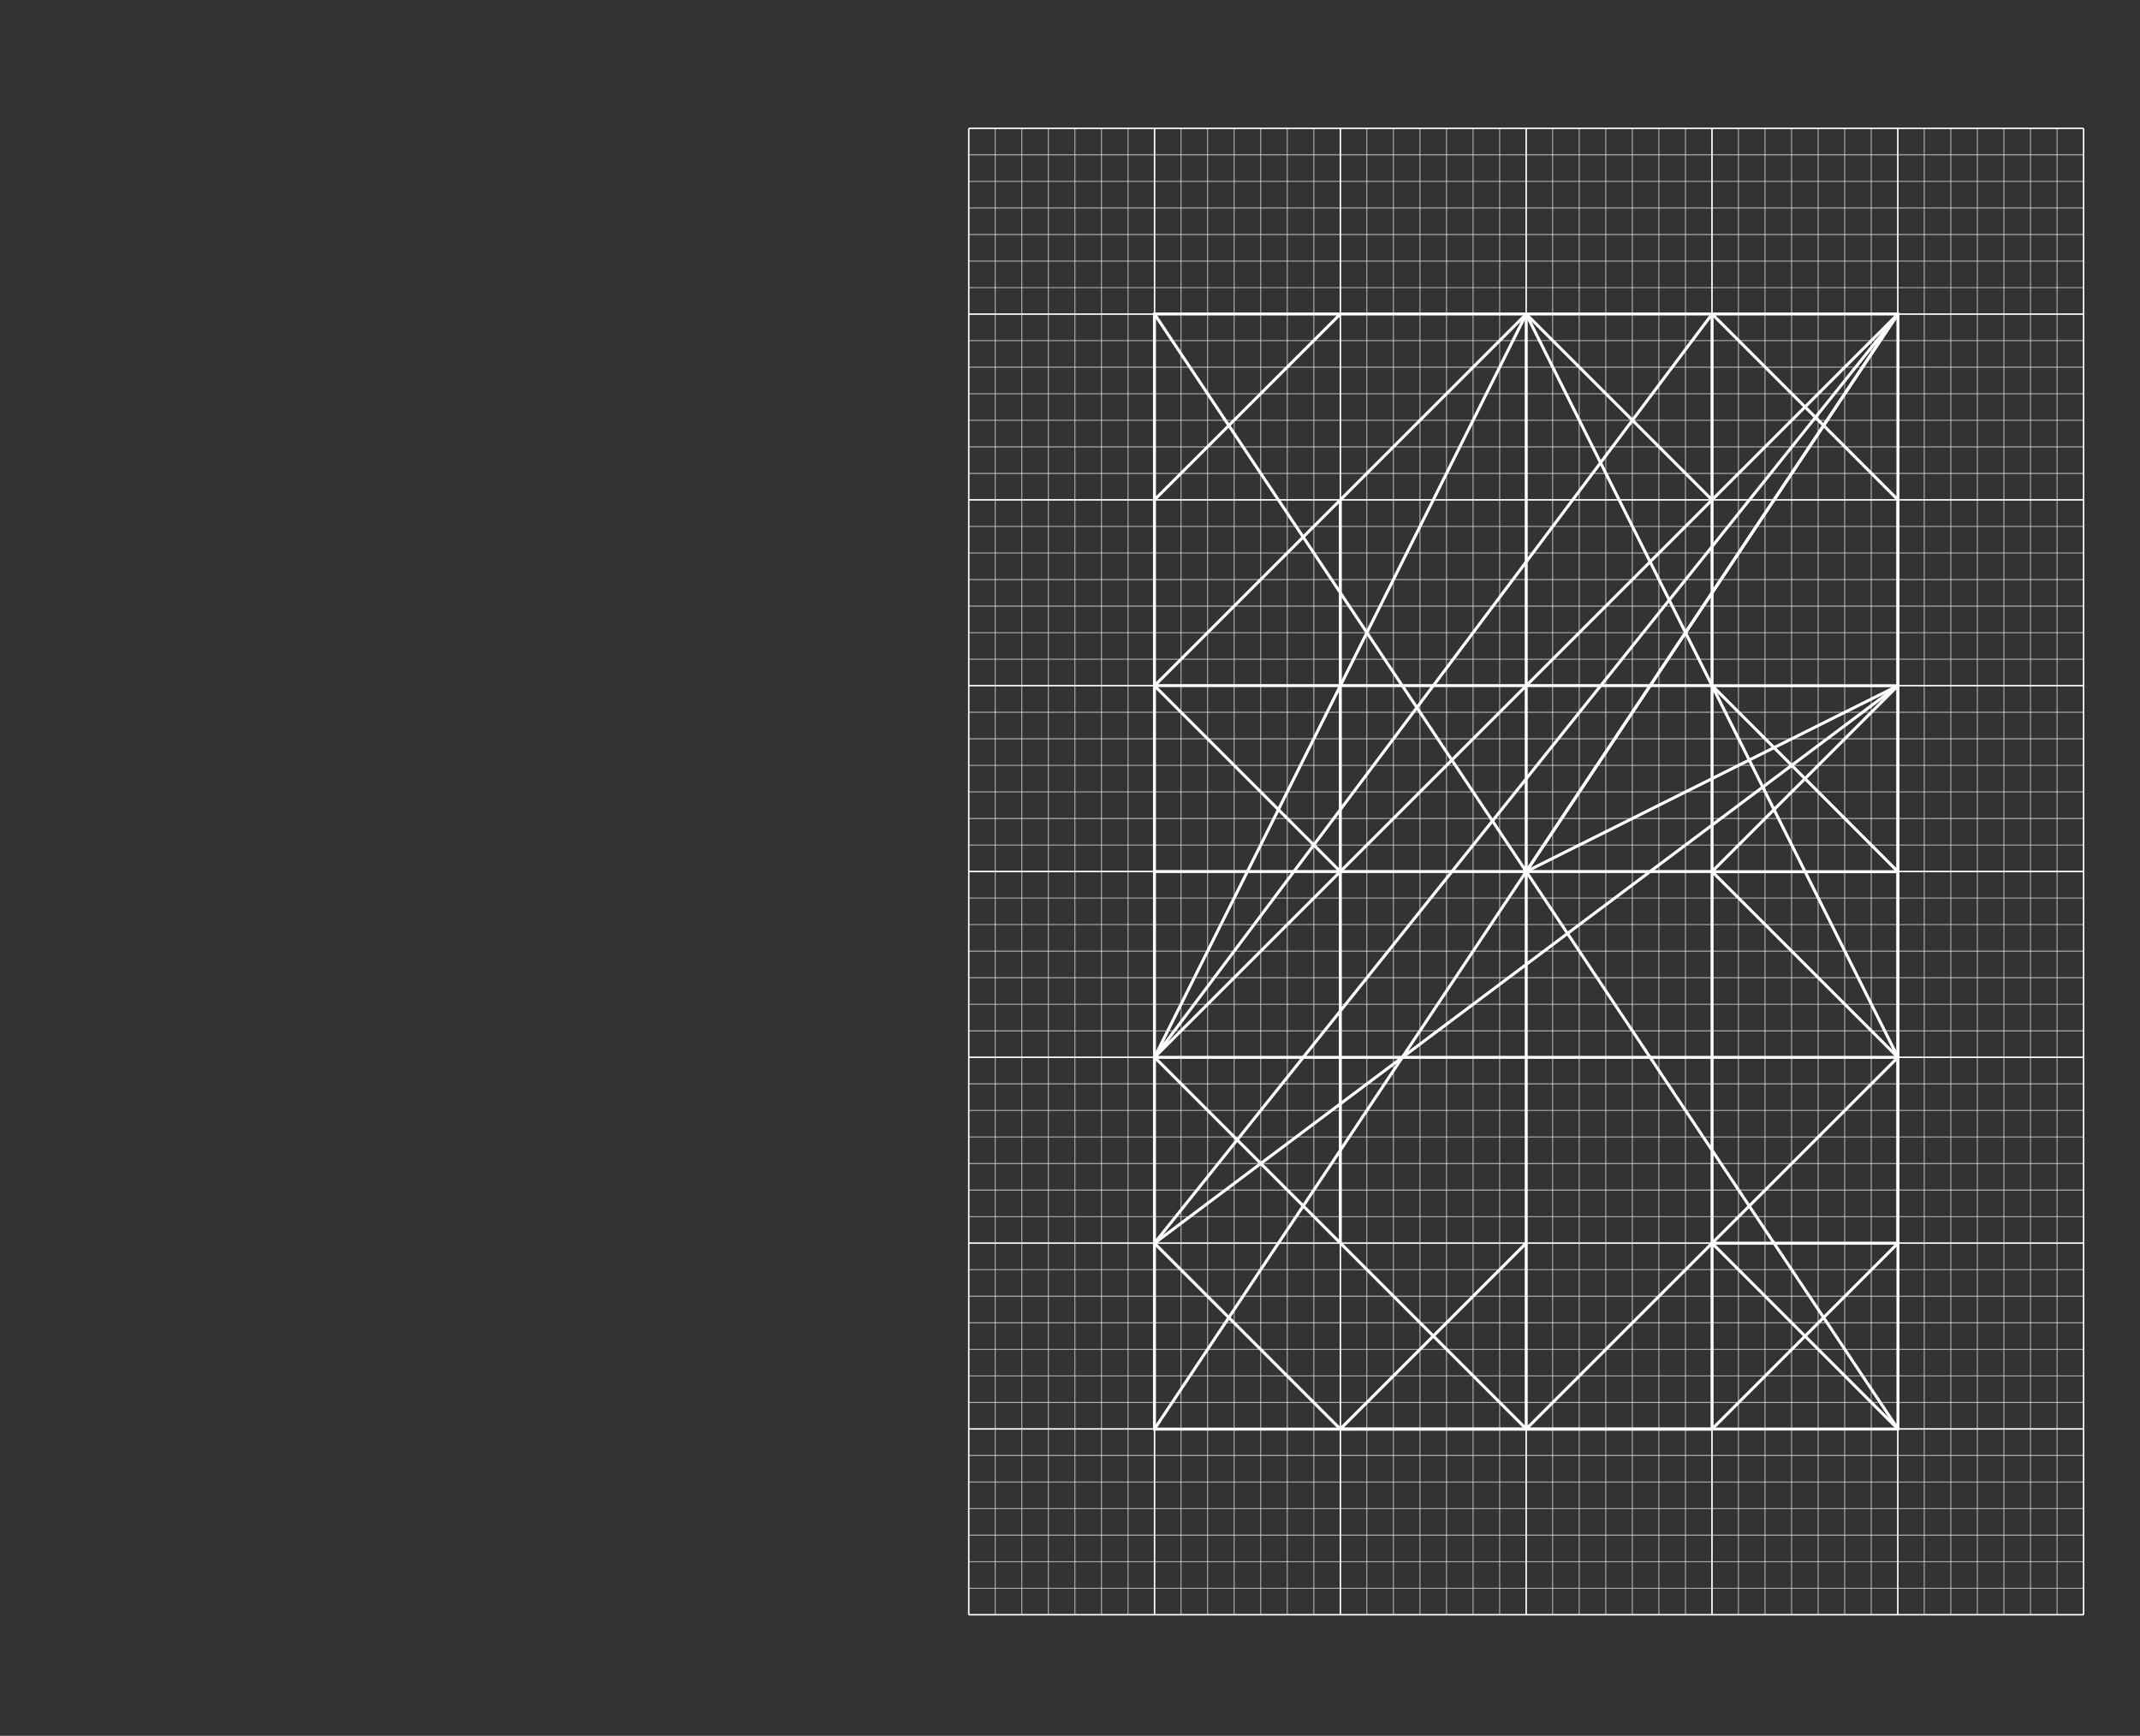 <?xml version="1.0" encoding="utf-8"?>
<!-- Generator: Adobe Illustrator 16.0.0, SVG Export Plug-In . SVG Version: 6.00 Build 0)  -->
<!DOCTYPE svg PUBLIC "-//W3C//DTD SVG 1.1//EN" "http://www.w3.org/Graphics/SVG/1.1/DTD/svg11.dtd">
<svg version="1.1" xmlns="http://www.w3.org/2000/svg" xmlns:xlink="http://www.w3.org/1999/xlink" x="0px" y="0px" width="360px"
	 height="292px" viewBox="0 0 360 292" enable-background="new 0 0 360 292" xml:space="preserve">
<rect x="0" y="0" width="360" height="292" fill="#333333" stroke="none"/>
<g id="Layer_1" display="none">
	<rect x="115.163" y="7.082" display="inline" fill="#FFFFFF" width="1.974" height="1.887"/>
	
		<rect x="115.163" y="7.081" display="inline" fill="none" stroke="#1A1A18" stroke-width="0.25" stroke-miterlimit="10" width="1.974" height="1.888"/>
	<rect x="115.244" y="7.083" display="inline" fill="#FFFFFF" width="1.974" height="1.886"/>
	
		<rect x="115.243" y="7.083" display="inline" fill="none" stroke="#1A1A18" stroke-width="0.25" stroke-miterlimit="10" width="1.974" height="1.886"/>
	<rect x="245.485" y="7.082" display="inline" fill="#FFFFFF" width="1.975" height="1.887"/>
	
		<rect x="245.485" y="7.081" display="inline" fill="none" stroke="#1A1A18" stroke-width="0.25" stroke-miterlimit="10" width="1.975" height="1.888"/>
	<rect x="245.485" y="7.083" display="inline" fill="#FFFFFF" width="1.975" height="1.886"/>
	
		<rect x="245.485" y="7.083" display="inline" fill="none" stroke="#1A1A18" stroke-width="0.25" stroke-miterlimit="10" width="1.975" height="1.886"/>
	<rect x="264.513" y="7.082" display="inline" fill="#FFFFFF" width="1.976" height="1.887"/>
	
		<rect x="264.513" y="7.081" display="inline" fill="none" stroke="#1A1A18" stroke-width="0.25" stroke-miterlimit="10" width="1.974" height="1.888"/>
	<rect x="264.513" y="7.083" display="inline" fill="#FFFFFF" width="1.976" height="1.886"/>
	
		<rect x="264.513" y="7.083" display="inline" fill="none" stroke="#1A1A18" stroke-width="0.25" stroke-miterlimit="10" width="1.974" height="1.886"/>
	<rect x="166.182" y="7.082" display="inline" fill="#FFFFFF" width="1.974" height="1.887"/>
	
		<rect x="166.182" y="7.081" display="inline" fill="none" stroke="#1A1A18" stroke-width="0.25" stroke-miterlimit="10" width="1.974" height="1.888"/>
	<rect x="166.183" y="7.083" display="inline" fill="#FFFFFF" width="1.973" height="1.886"/>
	
		<rect x="166.183" y="7.083" display="inline" fill="none" stroke="#1A1A18" stroke-width="0.25" stroke-miterlimit="10" width="1.973" height="1.886"/>
	<rect x="194.725" y="7.082" display="inline" fill="#FFFFFF" width="1.975" height="1.887"/>
	
		<rect x="194.725" y="7.081" display="inline" fill="none" stroke="#1A1A18" stroke-width="0.25" stroke-miterlimit="10" width="1.975" height="1.888"/>
	<rect x="194.725" y="7.083" display="inline" fill="#FFFFFF" width="1.975" height="1.886"/>
	
		<rect x="194.725" y="7.083" display="inline" fill="none" stroke="#1A1A18" stroke-width="0.25" stroke-miterlimit="10" width="1.975" height="1.886"/>
	<rect x="24.436" y="25.645" display="inline" fill="#FFFFFF" width="1.96" height="1.873"/>
	
		<rect x="24.429" y="25.638" display="inline" fill="none" stroke="#1A1A18" stroke-width="0.263" stroke-miterlimit="10" width="1.975" height="1.888"/>
	<rect x="33.949" y="25.645" display="inline" fill="#FFFFFF" width="1.959" height="1.873"/>
	
		<rect x="33.943" y="25.638" display="inline" fill="none" stroke="#1A1A18" stroke-width="0.263" stroke-miterlimit="10" width="1.973" height="1.888"/>
	<rect x="43.465" y="25.645" display="inline" fill="#FFFFFF" width="1.959" height="1.873"/>
	
		<rect x="43.457" y="25.638" display="inline" fill="none" stroke="#1A1A18" stroke-width="0.263" stroke-miterlimit="10" width="1.974" height="1.888"/>
	<rect x="24.436" y="44.068" display="inline" fill="#FFFFFF" width="1.96" height="1.872"/>
	
		<rect x="24.429" y="44.061" display="inline" fill="none" stroke="#1A1A18" stroke-width="0.263" stroke-miterlimit="10" width="1.975" height="1.888"/>
	<rect x="33.949" y="44.068" display="inline" fill="#FFFFFF" width="1.959" height="1.872"/>
	
		<rect x="33.943" y="44.061" display="inline" fill="none" stroke="#1A1A18" stroke-width="0.263" stroke-miterlimit="10" width="1.973" height="1.888"/>
	<rect x="43.465" y="44.068" display="inline" fill="#FFFFFF" width="1.959" height="1.872"/>
	
		<rect x="43.457" y="44.061" display="inline" fill="none" stroke="#1A1A18" stroke-width="0.263" stroke-miterlimit="10" width="1.974" height="1.888"/>
	<rect x="14.922" y="53.28" display="inline" fill="#FFFFFF" width="1.96" height="1.873"/>
	
		<rect x="14.914" y="53.273" display="inline" fill="none" stroke="#1A1A18" stroke-width="0.263" stroke-miterlimit="10" width="1.975" height="1.888"/>
	<rect x="52.979" y="53.28" display="inline" fill="#FFFFFF" width="1.96" height="1.873"/>
	
		<rect x="52.971" y="53.273" display="inline" fill="none" stroke="#1A1A18" stroke-width="0.263" stroke-miterlimit="10" width="1.975" height="1.888"/>
	<path display="inline" fill="none" stroke="#FFFFFF" stroke-width="0.266" stroke-miterlimit="10" d="M15.892,63.282l0.009-18.239
		h37.955 M53.857,63.405V44.919L34.878,8.315L15.902,45.042"/>
	<rect x="5.406" y="7.222" display="inline" fill="#FFFFFF" width="1.96" height="1.873"/>
	<g display="inline">
		
			<rect x="5.4" y="7.216" fill="none" stroke="#1A1A18" stroke-width="0.263" stroke-miterlimit="10" width="1.974" height="1.887"/>
	</g>
	<rect x="14.921" y="7.222" display="inline" fill="#FFFFFF" width="1.96" height="1.873"/>
	
		<rect x="14.914" y="7.216" display="inline" fill="none" stroke="#1A1A18" stroke-width="0.263" stroke-miterlimit="10" width="1.975" height="1.887"/>
	<rect x="24.436" y="7.222" display="inline" fill="#FFFFFF" width="1.959" height="1.873"/>
	
		<rect x="24.429" y="7.216" display="inline" fill="none" stroke="#1A1A18" stroke-width="0.263" stroke-miterlimit="10" width="1.975" height="1.887"/>
	<rect x="33.949" y="7.222" display="inline" fill="#FFFFFF" width="1.959" height="1.873"/>
	
		<rect x="33.943" y="7.216" display="inline" fill="none" stroke="#1A1A18" stroke-width="0.263" stroke-miterlimit="10" width="1.973" height="1.887"/>
	<rect x="43.465" y="7.222" display="inline" fill="#FFFFFF" width="1.959" height="1.873"/>
	
		<rect x="43.457" y="7.216" display="inline" fill="none" stroke="#1A1A18" stroke-width="0.263" stroke-miterlimit="10" width="1.974" height="1.887"/>
	<rect x="52.979" y="7.222" display="inline" fill="#FFFFFF" width="1.959" height="1.873"/>
	
		<rect x="52.971" y="7.216" display="inline" fill="none" stroke="#1A1A18" stroke-width="0.263" stroke-miterlimit="10" width="1.975" height="1.887"/>
	<rect x="62.494" y="7.222" display="inline" fill="#FFFFFF" width="1.959" height="1.873"/>
	
		<rect x="62.486" y="7.216" display="inline" fill="none" stroke="#1A1A18" stroke-width="0.263" stroke-miterlimit="10" width="1.975" height="1.887"/>
	<rect x="5.406" y="16.434" display="inline" fill="#FFFFFF" width="1.96" height="1.873"/>
	<g display="inline">
		
			<rect x="5.4" y="16.426" fill="none" stroke="#1A1A18" stroke-width="0.263" stroke-miterlimit="10" width="1.974" height="1.889"/>
	</g>
	<rect x="14.922" y="16.434" display="inline" fill="#FFFFFF" width="1.96" height="1.873"/>
	
		<rect x="14.914" y="16.426" display="inline" fill="none" stroke="#1A1A18" stroke-width="0.263" stroke-miterlimit="10" width="1.975" height="1.889"/>
	<rect x="24.436" y="16.434" display="inline" fill="#FFFFFF" width="1.96" height="1.873"/>
	
		<rect x="24.429" y="16.426" display="inline" fill="none" stroke="#1A1A18" stroke-width="0.263" stroke-miterlimit="10" width="1.975" height="1.889"/>
	<rect x="33.949" y="16.434" display="inline" fill="#FFFFFF" width="1.959" height="1.873"/>
	
		<rect x="33.943" y="16.426" display="inline" fill="none" stroke="#1A1A18" stroke-width="0.263" stroke-miterlimit="10" width="1.973" height="1.889"/>
	<rect x="43.465" y="16.434" display="inline" fill="#FFFFFF" width="1.959" height="1.873"/>
	
		<rect x="43.457" y="16.426" display="inline" fill="none" stroke="#1A1A18" stroke-width="0.263" stroke-miterlimit="10" width="1.974" height="1.889"/>
	<rect x="52.979" y="16.434" display="inline" fill="#FFFFFF" width="1.96" height="1.873"/>
	
		<rect x="52.971" y="16.426" display="inline" fill="none" stroke="#1A1A18" stroke-width="0.263" stroke-miterlimit="10" width="1.975" height="1.889"/>
	<rect x="62.493" y="16.434" display="inline" fill="#FFFFFF" width="1.96" height="1.873"/>
	
		<rect x="62.486" y="16.426" display="inline" fill="none" stroke="#1A1A18" stroke-width="0.263" stroke-miterlimit="10" width="1.975" height="1.889"/>
	<rect x="5.406" y="25.645" display="inline" fill="#FFFFFF" width="1.96" height="1.873"/>
	<g display="inline">
		
			<rect x="5.4" y="25.638" fill="none" stroke="#1A1A18" stroke-width="0.263" stroke-miterlimit="10" width="1.974" height="1.888"/>
	</g>
	<rect x="14.922" y="25.645" display="inline" fill="#FFFFFF" width="1.96" height="1.873"/>
	
		<rect x="14.914" y="25.638" display="inline" fill="none" stroke="#1A1A18" stroke-width="0.263" stroke-miterlimit="10" width="1.975" height="1.888"/>
	<rect x="52.979" y="25.645" display="inline" fill="#FFFFFF" width="1.96" height="1.873"/>
	
		<rect x="52.971" y="25.638" display="inline" fill="none" stroke="#1A1A18" stroke-width="0.263" stroke-miterlimit="10" width="1.975" height="1.888"/>
	<rect x="62.493" y="25.645" display="inline" fill="#FFFFFF" width="1.96" height="1.873"/>
	
		<rect x="62.486" y="25.638" display="inline" fill="none" stroke="#1A1A18" stroke-width="0.263" stroke-miterlimit="10" width="1.975" height="1.888"/>
	<rect x="5.406" y="34.855" display="inline" fill="#FFFFFF" width="1.96" height="1.873"/>
	<g display="inline">
		
			<rect x="5.4" y="34.85" fill="none" stroke="#1A1A18" stroke-width="0.263" stroke-miterlimit="10" width="1.974" height="1.887"/>
	</g>
	<rect x="14.922" y="34.856" display="inline" fill="#FFFFFF" width="1.96" height="1.872"/>
	
		<rect x="14.914" y="34.85" display="inline" fill="none" stroke="#1A1A18" stroke-width="0.263" stroke-miterlimit="10" width="1.975" height="1.887"/>
	<rect x="24.436" y="34.856" display="inline" fill="#FFFFFF" width="1.96" height="1.872"/>
	
		<rect x="24.429" y="34.85" display="inline" fill="none" stroke="#1A1A18" stroke-width="0.263" stroke-miterlimit="10" width="1.975" height="1.887"/>
	<rect x="33.949" y="34.856" display="inline" fill="#FFFFFF" width="1.959" height="1.872"/>
	
		<rect x="33.943" y="34.85" display="inline" fill="none" stroke="#1A1A18" stroke-width="0.263" stroke-miterlimit="10" width="1.973" height="1.887"/>
	<rect x="43.465" y="34.856" display="inline" fill="#FFFFFF" width="1.959" height="1.872"/>
	
		<rect x="43.457" y="34.85" display="inline" fill="none" stroke="#1A1A18" stroke-width="0.263" stroke-miterlimit="10" width="1.974" height="1.887"/>
	<rect x="52.979" y="34.856" display="inline" fill="#FFFFFF" width="1.96" height="1.872"/>
	
		<rect x="52.971" y="34.85" display="inline" fill="none" stroke="#1A1A18" stroke-width="0.263" stroke-miterlimit="10" width="1.975" height="1.887"/>
	<rect x="62.493" y="34.856" display="inline" fill="#FFFFFF" width="1.96" height="1.872"/>
	
		<rect x="62.486" y="34.85" display="inline" fill="none" stroke="#1A1A18" stroke-width="0.263" stroke-miterlimit="10" width="1.975" height="1.887"/>
	<rect x="5.406" y="44.068" display="inline" fill="#FFFFFF" width="1.96" height="1.873"/>
	<g display="inline">
		
			<rect x="5.4" y="44.061" fill="none" stroke="#1A1A18" stroke-width="0.263" stroke-miterlimit="10" width="1.974" height="1.888"/>
	</g>
	<rect x="14.922" y="44.068" display="inline" fill="#FFFFFF" width="1.96" height="1.872"/>
	
		<rect x="14.914" y="44.061" display="inline" fill="none" stroke="#1A1A18" stroke-width="0.263" stroke-miterlimit="10" width="1.975" height="1.888"/>
	<rect x="52.979" y="44.068" display="inline" fill="#FFFFFF" width="1.96" height="1.872"/>
	
		<rect x="52.971" y="44.061" display="inline" fill="none" stroke="#1A1A18" stroke-width="0.263" stroke-miterlimit="10" width="1.975" height="1.888"/>
	<rect x="62.493" y="44.068" display="inline" fill="#FFFFFF" width="1.96" height="1.872"/>
	
		<rect x="62.486" y="44.061" display="inline" fill="none" stroke="#1A1A18" stroke-width="0.263" stroke-miterlimit="10" width="1.975" height="1.888"/>
	<rect x="5.406" y="53.28" display="inline" fill="#FFFFFF" width="1.96" height="1.873"/>
	<g display="inline">
		
			<rect x="5.4" y="53.273" fill="none" stroke="#1A1A18" stroke-width="0.263" stroke-miterlimit="10" width="1.974" height="1.888"/>
	</g>
	<rect x="24.436" y="53.28" display="inline" fill="#FFFFFF" width="1.96" height="1.873"/>
	
		<rect x="24.429" y="53.273" display="inline" fill="none" stroke="#1A1A18" stroke-width="0.263" stroke-miterlimit="10" width="1.975" height="1.888"/>
	<rect x="33.949" y="53.28" display="inline" fill="#FFFFFF" width="1.959" height="1.873"/>
	
		<rect x="33.943" y="53.273" display="inline" fill="none" stroke="#1A1A18" stroke-width="0.263" stroke-miterlimit="10" width="1.973" height="1.888"/>
	<rect x="43.465" y="53.28" display="inline" fill="#FFFFFF" width="1.959" height="1.873"/>
	
		<rect x="43.457" y="53.273" display="inline" fill="none" stroke="#1A1A18" stroke-width="0.263" stroke-miterlimit="10" width="1.974" height="1.888"/>
	<rect x="62.493" y="53.28" display="inline" fill="#FFFFFF" width="1.96" height="1.873"/>
	
		<rect x="62.486" y="53.273" display="inline" fill="none" stroke="#1A1A18" stroke-width="0.263" stroke-miterlimit="10" width="1.975" height="1.888"/>
	<rect x="5.406" y="62.49" display="inline" fill="#FFFFFF" width="1.96" height="1.873"/>
	<g display="inline">
		
			<rect x="5.4" y="62.484" fill="none" stroke="#1A1A18" stroke-width="0.263" stroke-miterlimit="10" width="1.974" height="1.888"/>
	</g>
	<rect x="14.922" y="62.49" display="inline" fill="#FFFFFF" width="1.96" height="1.873"/>
	
		<rect x="14.914" y="62.484" display="inline" fill="none" stroke="#1A1A18" stroke-width="0.263" stroke-miterlimit="10" width="1.975" height="1.888"/>
	<rect x="24.436" y="62.49" display="inline" fill="#FFFFFF" width="1.96" height="1.873"/>
	
		<rect x="24.429" y="62.484" display="inline" fill="none" stroke="#1A1A18" stroke-width="0.263" stroke-miterlimit="10" width="1.975" height="1.888"/>
	<rect x="33.949" y="62.49" display="inline" fill="#FFFFFF" width="1.959" height="1.873"/>
	
		<rect x="33.943" y="62.484" display="inline" fill="none" stroke="#1A1A18" stroke-width="0.263" stroke-miterlimit="10" width="1.973" height="1.888"/>
	<rect x="43.465" y="62.49" display="inline" fill="#FFFFFF" width="1.959" height="1.873"/>
	
		<rect x="43.457" y="62.484" display="inline" fill="none" stroke="#1A1A18" stroke-width="0.263" stroke-miterlimit="10" width="1.974" height="1.888"/>
	<rect x="52.979" y="62.49" display="inline" fill="#FFFFFF" width="1.96" height="1.873"/>
	
		<rect x="52.971" y="62.484" display="inline" fill="none" stroke="#1A1A18" stroke-width="0.263" stroke-miterlimit="10" width="1.975" height="1.888"/>
	<rect x="62.493" y="62.49" display="inline" fill="#FFFFFF" width="1.96" height="1.873"/>
	
		<rect x="62.486" y="62.484" display="inline" fill="none" stroke="#1A1A18" stroke-width="0.263" stroke-miterlimit="10" width="1.975" height="1.888"/>
	<g display="inline">
		<path fill="#FFFFFF" d="M331.894,156.923v-0.545c-0.05-0.057-0.132-0.141-0.212-0.221c-0.036-0.037-0.175-0.174-0.213-0.211
			l0.425-0.43v-0.549l-0.523-0.531h-1.552v3.02h1.552L331.894,156.923z M331.701,155.439l-0.413,0.408h-1.271v-1.219h1.271
			l0.292,0.293c0.041,0.047,0.095,0.1,0.121,0.125V155.439z M331.701,156.849l-0.413,0.408h-1.271v-1.213h1.271l0.292,0.293
			c0.041,0.045,0.095,0.098,0.121,0.125V156.849z M334.74,156.923v-1.955l-0.528-0.531h-1.023l-0.523,0.531v1.955l0.523,0.533h1.023
			L334.74,156.923z M334.546,156.849l-0.414,0.408h-0.861c-0.137-0.131-0.276-0.268-0.409-0.408v-1.803
			c0.128-0.125,0.275-0.289,0.409-0.418h0.861c0.334,0.34,0.387,0.393,0.414,0.418V156.849z M337.551,157.457v-0.199h-1.844v-2.787
			h-0.197v2.986H337.551z M340.43,156.923v-1.955l-0.523-0.531h-1.551v3.02h1.551L340.43,156.923z M340.237,156.849l-0.412,0.408
			h-1.273v-2.629h1.273l0.29,0.293c0.043,0.047,0.096,0.1,0.122,0.125V156.849z"/>
		<path fill="#FFFFFF" d="M290.534,157.425v-2.988h-0.193c-0.559,0.857-0.777,1.197-0.846,1.312c0.02,0.02-0.512-0.82-0.84-1.312
			h-0.195v2.988h0.195V154.8c0.26,0.402,0.369,0.574,0.769,1.18h0.151c0.371-0.561,0.474-0.732,0.766-1.176v2.621H290.534z
			 M293.345,157.457v-0.197h-1.843v-1.215h1.111v-0.197h-1.111v-1.217h1.843v-0.193h-2.041v3.02H293.345z M296.225,156.925v-1.957
			l-0.523-0.531h-1.551v3.02h1.551L296.225,156.925z M296.032,156.849l-0.412,0.41h-1.272v-2.629h1.272l0.289,0.291
			c0.043,0.047,0.097,0.1,0.123,0.125V156.849z M299.006,157.457v-0.197h-0.904v-2.629h0.904v-0.193h-2.012v0.193h0.904v2.629
			h-0.904v0.197H299.006z M301.917,156.921v-2.451h-0.197v2.375c-0.057,0.053-0.148,0.145-0.41,0.406h-0.863l-0.408-0.406v-2.375
			h-0.197v2.451l0.523,0.529h1.025L301.917,156.921z M304.761,157.425v-2.988h-0.193c-0.558,0.857-0.776,1.197-0.846,1.312
			c0.021,0.02-0.512-0.82-0.839-1.312h-0.195v2.988h0.195V154.8c0.259,0.402,0.369,0.574,0.767,1.18h0.152
			c0.372-0.561,0.474-0.732,0.766-1.176v2.621H304.761z"/>
		<path fill="#FFFFFF" d="M232.642,157.335l-1.29-1.291h0.748l0.523-0.527v-0.551l-0.523-0.529h-1.552v2.988h0.196v-1.381h0.33
			l1.431,1.432L232.642,157.335z M232.43,155.437l-0.415,0.41h-1.271v-1.219h1.271c0.335,0.338,0.388,0.391,0.415,0.418V155.437z
			 M235.434,157.455v-0.195h-1.843v-1.215h1.112v-0.197h-1.112v-1.219h1.843v-0.191h-2.04v3.018H235.434z M238.331,154.982
			l-0.543-0.545h-1.024l-0.524,0.529v1.957l0.524,0.531h1.024l0.526-0.531v-1.076h-1.104v0.197h0.912v0.805l-0.414,0.41h-0.861
			c-0.137-0.133-0.277-0.27-0.41-0.41v-1.803c0.129-0.125,0.277-0.287,0.41-0.418h0.861c0.181,0.191,0.236,0.24,0.486,0.494
			L238.331,154.982z M241.161,156.921v-2.453h-0.197v2.377c-0.057,0.053-0.149,0.145-0.41,0.406h-0.861l-0.41-0.406v-2.377h-0.199
			v2.453l0.525,0.531h1.024L241.161,156.921z M243.971,157.455v-0.195h-1.846v-2.791h-0.195v2.986H243.971z M246.85,157.425v-1.031
			l-0.947-1.957h-0.175l-0.952,1.957v1.031h0.197v-0.91h1.684v0.91H246.85z M246.601,156.322h-1.575
			c0.262-0.539,0.523-1.062,0.788-1.602L246.601,156.322z M249.716,157.335l-1.291-1.291h0.747l0.525-0.527v-0.551l-0.525-0.529
			h-1.551v2.988h0.197v-1.381h0.329l1.431,1.432L249.716,157.335z M249.502,155.437l-0.412,0.41h-1.271v-1.219h1.271
			c0.334,0.338,0.386,0.391,0.412,0.418V155.437z"/>
	</g>
	<line display="inline" fill="none" stroke="#FFFFFF" stroke-width="0.25" x1="228.149" y1="146.585" x2="285.333" y2="146.605"/>
	<line display="inline" fill="none" stroke="#FFFFFF" stroke-width="0.25" x1="288.018" y1="146.585" x2="326.141" y2="146.605"/>
	<g display="inline">
		<line fill="none" stroke="#FFFFFF" stroke-width="0.25" x1="328.512" y1="146.585" x2="353.927" y2="146.605"/>
	</g>
	<polygon display="inline" fill="#FFFFFF" points="247.956,135.55 240.389,127.984 240.389,94.654 248.038,87.005 265.103,87.005 
		274.12,96.023 277.34,92.882 267.036,82.498 246.104,82.498 235.8,92.802 235.8,129.753 246.104,140.058 267.036,140.058 
		277.34,129.753 274.12,126.535 265.184,135.55 	"/>
	<polygon display="inline" fill="#FFFFFF" points="337.241,136.589 335.125,134.443 335.125,123.589 337.241,121.441 
		342.636,121.441 345.764,124.599 348.217,122.148 344.047,118.007 335.831,118.007 331.629,122.148 331.629,135.884 
		335.831,140.023 344.047,140.023 348.217,135.853 345.764,133.431 342.636,136.589 	"/>
	<path display="inline" fill="none" stroke="#FFFFFF" stroke-width="0.266" stroke-miterlimit="10" d="M97.229,63.149v-18.24h38.076
		 M135.306,63.272V44.785L116.231,8.183L97.229,44.908"/>
	<rect x="96.215" y="43.928" display="inline" fill="#FFFFFF" width="1.974" height="1.887"/>
	
		<rect x="96.215" y="43.928" display="inline" fill="none" stroke="#1A1A18" stroke-width="0.25" stroke-miterlimit="10" width="1.974" height="1.887"/>
	<rect x="96.215" y="43.928" display="inline" fill="#FFFFFF" width="1.974" height="1.887"/>
	
		<rect x="96.215" y="43.928" display="inline" fill="none" stroke="#1A1A18" stroke-width="0.25" stroke-miterlimit="10" width="1.974" height="1.887"/>
	<rect x="134.273" y="43.928" display="inline" fill="#FFFFFF" width="1.974" height="1.887"/>
	
		<rect x="134.273" y="43.928" display="inline" fill="none" stroke="#1A1A18" stroke-width="0.25" stroke-miterlimit="10" width="1.974" height="1.887"/>
	<rect x="134.273" y="43.928" display="inline" fill="#FFFFFF" width="1.974" height="1.887"/>
	
		<rect x="134.273" y="43.928" display="inline" fill="none" stroke="#1A1A18" stroke-width="0.25" stroke-miterlimit="10" width="1.974" height="1.887"/>
	<rect x="96.215" y="62.35" display="inline" fill="#FFFFFF" width="1.974" height="1.888"/>
	
		<rect x="96.215" y="62.35" display="inline" fill="none" stroke="#1A1A18" stroke-width="0.25" stroke-miterlimit="10" width="1.974" height="1.888"/>
	<rect x="96.215" y="62.352" display="inline" fill="#FFFFFF" width="1.974" height="1.886"/>
	
		<rect x="96.215" y="62.352" display="inline" fill="none" stroke="#1A1A18" stroke-width="0.25" stroke-miterlimit="10" width="1.974" height="1.886"/>
	<rect x="134.273" y="62.35" display="inline" fill="#FFFFFF" width="1.974" height="1.888"/>
	
		<rect x="134.273" y="62.35" display="inline" fill="none" stroke="#1A1A18" stroke-width="0.25" stroke-miterlimit="10" width="1.974" height="1.888"/>
	<rect x="134.273" y="62.352" display="inline" fill="#FFFFFF" width="1.974" height="1.886"/>
	
		<rect x="134.273" y="62.352" display="inline" fill="none" stroke="#1A1A18" stroke-width="0.25" stroke-miterlimit="10" width="1.974" height="1.886"/>
	<polyline display="inline" fill="none" stroke="#FFFFFF" stroke-width="0.266" stroke-miterlimit="10" points="275.014,17.356 
		265.684,8.027 246.295,8.027 236.964,17.356 236.964,54.005 246.295,63.333 265.803,63.333 275.355,53.782 	"/>
	<rect x="235.969" y="16.293" display="inline" fill="#FFFFFF" width="1.974" height="1.888"/>
	
		<rect x="235.969" y="16.293" display="inline" fill="none" stroke="#1A1A18" stroke-width="0.25" stroke-miterlimit="10" width="1.974" height="1.888"/>
	<rect x="235.971" y="16.293" display="inline" fill="#FFFFFF" width="1.973" height="1.888"/>
	
		<rect x="235.971" y="16.293" display="inline" fill="none" stroke="#1A1A18" stroke-width="0.25" stroke-miterlimit="10" width="1.973" height="1.888"/>
	<rect x="274.028" y="16.293" display="inline" fill="#FFFFFF" width="1.975" height="1.888"/>
	
		<rect x="274.028" y="16.293" display="inline" fill="none" stroke="#1A1A18" stroke-width="0.25" stroke-miterlimit="10" width="1.975" height="1.888"/>
	<rect x="274.03" y="16.293" display="inline" fill="#FFFFFF" width="1.973" height="1.888"/>
	
		<rect x="274.03" y="16.293" display="inline" fill="none" stroke="#1A1A18" stroke-width="0.25" stroke-miterlimit="10" width="1.973" height="1.888"/>
	<rect x="235.969" y="53.14" display="inline" fill="#FFFFFF" width="1.974" height="1.888"/>
	
		<rect x="235.969" y="53.14" display="inline" fill="none" stroke="#1A1A18" stroke-width="0.25" stroke-miterlimit="10" width="1.974" height="1.888"/>
	<rect x="235.971" y="53.14" display="inline" fill="#FFFFFF" width="1.973" height="1.888"/>
	
		<rect x="235.971" y="53.14" display="inline" fill="none" stroke="#1A1A18" stroke-width="0.25" stroke-miterlimit="10" width="1.973" height="1.888"/>
	<rect x="274.028" y="53.14" display="inline" fill="#FFFFFF" width="1.975" height="1.888"/>
	
		<rect x="274.028" y="53.14" display="inline" fill="none" stroke="#1A1A18" stroke-width="0.25" stroke-miterlimit="10" width="1.975" height="1.888"/>
	<rect x="274.03" y="53.14" display="inline" fill="#FFFFFF" width="1.973" height="1.888"/>
	
		<rect x="274.03" y="53.14" display="inline" fill="none" stroke="#1A1A18" stroke-width="0.25" stroke-miterlimit="10" width="1.973" height="1.888"/>
	<rect x="245.485" y="62.35" display="inline" fill="#FFFFFF" width="1.975" height="1.888"/>
	
		<rect x="245.485" y="62.35" display="inline" fill="none" stroke="#1A1A18" stroke-width="0.25" stroke-miterlimit="10" width="1.975" height="1.888"/>
	<rect x="245.485" y="62.352" display="inline" fill="#FFFFFF" width="1.975" height="1.886"/>
	
		<rect x="245.485" y="62.352" display="inline" fill="none" stroke="#1A1A18" stroke-width="0.25" stroke-miterlimit="10" width="1.975" height="1.886"/>
	<rect x="264.513" y="62.35" display="inline" fill="#FFFFFF" width="1.974" height="1.888"/>
	
		<rect x="264.513" y="62.35" display="inline" fill="none" stroke="#1A1A18" stroke-width="0.25" stroke-miterlimit="10" width="1.974" height="1.888"/>
	<rect x="264.513" y="62.352" display="inline" fill="#FFFFFF" width="1.974" height="1.886"/>
	
		<rect x="264.513" y="62.352" display="inline" fill="none" stroke="#1A1A18" stroke-width="0.25" stroke-miterlimit="10" width="1.974" height="1.886"/>
	<path display="inline" fill="none" stroke="#FFFFFF" stroke-width="0.266" stroke-miterlimit="10" d="M167.051,36.08v27.186h28.686
		l9.452-9.329l-0.007-9.068l-9.449-9.21 M167.051,8.059l28.81,0.001l9.336,9.184v9.158l-9.522,9.315h-28.624V8.059z"/>
	<rect x="204.239" y="16.293" display="inline" fill="#FFFFFF" width="1.975" height="1.888"/>
	
		<rect x="204.239" y="16.293" display="inline" fill="none" stroke="#1A1A18" stroke-width="0.25" stroke-miterlimit="10" width="1.975" height="1.888"/>
	<rect x="204.241" y="16.293" display="inline" fill="#FFFFFF" width="1.973" height="1.888"/>
	
		<rect x="204.241" y="16.293" display="inline" fill="none" stroke="#1A1A18" stroke-width="0.25" stroke-miterlimit="10" width="1.973" height="1.888"/>
	<rect x="204.239" y="25.504" display="inline" fill="#FFFFFF" width="1.975" height="1.888"/>
	
		<rect x="204.239" y="25.504" display="inline" fill="none" stroke="#1A1A18" stroke-width="0.25" stroke-miterlimit="10" width="1.975" height="1.888"/>
	<rect x="204.241" y="25.504" display="inline" fill="#FFFFFF" width="1.973" height="1.888"/>
	
		<rect x="204.241" y="25.504" display="inline" fill="none" stroke="#1A1A18" stroke-width="0.25" stroke-miterlimit="10" width="1.973" height="1.888"/>
	<rect x="166.182" y="34.716" display="inline" fill="#FFFFFF" width="1.974" height="1.887"/>
	
		<rect x="166.182" y="34.716" display="inline" fill="none" stroke="#1A1A18" stroke-width="0.25" stroke-miterlimit="10" width="1.974" height="1.887"/>
	<rect x="166.183" y="34.717" display="inline" fill="#FFFFFF" width="1.973" height="1.886"/>
	
		<rect x="166.183" y="34.717" display="inline" fill="none" stroke="#1A1A18" stroke-width="0.25" stroke-miterlimit="10" width="1.973" height="1.886"/>
	<rect x="194.725" y="34.716" display="inline" fill="#FFFFFF" width="1.975" height="1.887"/>
	
		<rect x="194.725" y="34.716" display="inline" fill="none" stroke="#1A1A18" stroke-width="0.25" stroke-miterlimit="10" width="1.975" height="1.887"/>
	<rect x="194.725" y="34.717" display="inline" fill="#FFFFFF" width="1.975" height="1.886"/>
	
		<rect x="194.725" y="34.717" display="inline" fill="none" stroke="#1A1A18" stroke-width="0.25" stroke-miterlimit="10" width="1.975" height="1.886"/>
	<rect x="204.239" y="43.928" display="inline" fill="#FFFFFF" width="1.975" height="1.887"/>
	
		<rect x="204.239" y="43.928" display="inline" fill="none" stroke="#1A1A18" stroke-width="0.25" stroke-miterlimit="10" width="1.975" height="1.887"/>
	<rect x="204.241" y="43.928" display="inline" fill="#FFFFFF" width="1.973" height="1.887"/>
	
		<rect x="204.241" y="43.928" display="inline" fill="none" stroke="#1A1A18" stroke-width="0.25" stroke-miterlimit="10" width="1.973" height="1.887"/>
	<rect x="204.239" y="53.14" display="inline" fill="#FFFFFF" width="1.975" height="1.888"/>
	
		<rect x="204.239" y="53.14" display="inline" fill="none" stroke="#1A1A18" stroke-width="0.25" stroke-miterlimit="10" width="1.975" height="1.888"/>
	<rect x="204.241" y="53.14" display="inline" fill="#FFFFFF" width="1.973" height="1.888"/>
	
		<rect x="204.241" y="53.14" display="inline" fill="none" stroke="#1A1A18" stroke-width="0.25" stroke-miterlimit="10" width="1.973" height="1.888"/>
	<rect x="166.182" y="62.35" display="inline" fill="#FFFFFF" width="1.974" height="1.888"/>
	
		<rect x="166.182" y="62.35" display="inline" fill="none" stroke="#1A1A18" stroke-width="0.25" stroke-miterlimit="10" width="1.974" height="1.888"/>
	<rect x="166.183" y="62.352" display="inline" fill="#FFFFFF" width="1.973" height="1.886"/>
	
		<rect x="166.183" y="62.352" display="inline" fill="none" stroke="#1A1A18" stroke-width="0.25" stroke-miterlimit="10" width="1.973" height="1.886"/>
	<rect x="194.725" y="62.35" display="inline" fill="#FFFFFF" width="1.975" height="1.888"/>
	
		<rect x="194.725" y="62.35" display="inline" fill="none" stroke="#1A1A18" stroke-width="0.25" stroke-miterlimit="10" width="1.975" height="1.888"/>
	<rect x="194.725" y="62.352" display="inline" fill="#FFFFFF" width="1.975" height="1.886"/>
	
		<rect x="194.725" y="62.352" display="inline" fill="none" stroke="#1A1A18" stroke-width="0.25" stroke-miterlimit="10" width="1.975" height="1.886"/>
	<polygon display="inline" fill="#FFFFFF" points="300.719,135.99 295.953,131.222 295.953,109.623 300.665,104.908 
		311.625,104.908 317.597,110.884 320.556,107.978 313.323,100.796 298.965,100.796 291.788,107.923 291.788,132.921 
		298.965,140.048 313.323,140.048 320.556,132.865 317.597,129.96 311.57,135.99 	"/>
</g>
<g id="Layer_2">
	<g>
		<defs>
			<rect id="SVGID_1_" x="162.843" y="21.455" width="187.795" height="250.301"/>
		</defs>
		<clipPath id="SVGID_2_">
			<use xlink:href="#SVGID_1_"  overflow="visible"/>
		</clipPath>
		
			<line clip-path="url(#SVGID_2_)" fill="none" stroke="#FFFFFF" stroke-width="0.25" x1="350.509" y1="21.58" x2="162.981" y2="21.58"/>
		<path clip-path="url(#SVGID_2_)" fill="none" stroke="#FFFFFF" stroke-width="0.1" d="M162.98,48.384h187.529 M162.98,43.918
			h187.529 M162.98,39.453h187.529 M162.98,34.986h187.529 M162.98,30.517h187.529 M162.98,26.051h187.529"/>
		
			<line clip-path="url(#SVGID_2_)" fill="none" stroke="#FFFFFF" stroke-width="0.25" x1="162.98" y1="52.835" x2="350.509" y2="52.835"/>
		<path clip-path="url(#SVGID_2_)" fill="none" stroke="#FFFFFF" stroke-width="0.1" d="M162.98,79.639h187.529 M162.98,75.172
			h187.529 M162.98,70.706h187.529 M162.98,66.24h187.529 M162.98,61.771h187.529 M162.98,57.304h187.529"/>
		
			<line clip-path="url(#SVGID_2_)" fill="none" stroke="#FFFFFF" stroke-width="0.25" x1="162.98" y1="84.091" x2="350.509" y2="84.091"/>
		<path clip-path="url(#SVGID_2_)" fill="none" stroke="#FFFFFF" stroke-width="0.1" d="M162.98,110.891h187.529 M162.98,106.425
			h187.529 M162.98,101.958h187.529 M162.98,97.492h187.529 M162.98,93.025h187.529 M162.98,88.558h187.529"/>
		
			<line clip-path="url(#SVGID_2_)" fill="none" stroke="#FFFFFF" stroke-width="0.25" x1="162.98" y1="115.348" x2="350.509" y2="115.348"/>
		<path clip-path="url(#SVGID_2_)" fill="none" stroke="#FFFFFF" stroke-width="0.1" d="M162.98,142.145h187.529 M162.98,137.678
			h187.529 M162.98,133.212h187.529 M162.98,128.746h187.529 M162.98,124.278h187.529 M162.98,119.812h187.529"/>
		
			<line clip-path="url(#SVGID_2_)" fill="none" stroke="#FFFFFF" stroke-width="0.25" x1="162.98" y1="146.606" x2="350.509" y2="146.606"/>
		<path clip-path="url(#SVGID_2_)" fill="none" stroke="#FFFFFF" stroke-width="0.1" d="M162.98,173.4h187.529 M162.98,168.932
			h187.529 M162.98,164.464h187.529 M162.98,159.999h187.529 M162.98,155.532h187.529 M162.98,151.065h187.529"/>
		
			<line clip-path="url(#SVGID_2_)" fill="none" stroke="#FFFFFF" stroke-width="0.25" x1="162.98" y1="177.862" x2="350.509" y2="177.862"/>
		<path clip-path="url(#SVGID_2_)" fill="none" stroke="#FFFFFF" stroke-width="0.1" d="M162.98,204.652h187.529 M162.98,200.185
			h187.529 M162.98,195.718h187.529 M162.98,191.25h187.529 M162.98,186.785h187.529 M162.98,182.319h187.529"/>
		
			<line clip-path="url(#SVGID_2_)" fill="none" stroke="#FFFFFF" stroke-width="0.25" x1="162.98" y1="209.119" x2="350.509" y2="209.119"/>
		<path clip-path="url(#SVGID_2_)" fill="none" stroke="#FFFFFF" stroke-width="0.1" d="M162.98,235.906h187.529 M162.98,231.438
			h187.529 M162.98,226.972h187.529 M162.98,222.505h187.529 M162.98,218.038h187.529 M162.98,213.571h187.529"/>
		
			<line clip-path="url(#SVGID_2_)" fill="none" stroke="#FFFFFF" stroke-width="0.25" x1="162.98" y1="240.375" x2="350.509" y2="240.375"/>
		<path clip-path="url(#SVGID_2_)" fill="none" stroke="#FFFFFF" stroke-width="0.1" d="M162.98,267.159h187.529 M162.98,262.692
			h187.529 M162.98,258.225h187.529 M162.98,253.759h187.529 M162.98,249.291h187.529 M162.98,244.824h187.529"/>
		<path clip-path="url(#SVGID_2_)" fill="none" stroke="#FFFFFF" stroke-width="0.25" d="M162.968,21.592v250.05 M162.968,271.63
			h187.541"/>
		<path clip-path="url(#SVGID_2_)" fill="none" stroke="#FFFFFF" stroke-width="0.1" d="M189.775,21.592v250.037 M185.307,21.592
			v250.037 M180.84,21.592v250.037 M176.375,21.592v250.037 M171.908,21.592v250.037 M167.44,21.592v250.037"/>
		
			<line clip-path="url(#SVGID_2_)" fill="none" stroke="#FFFFFF" stroke-width="0.25" x1="194.225" y1="21.592" x2="194.225" y2="271.629"/>
		<path clip-path="url(#SVGID_2_)" fill="none" stroke="#FFFFFF" stroke-width="0.1" d="M221.027,21.592v250.037 M216.56,21.592
			v250.037 M212.093,21.592v250.037 M207.627,21.592v250.037 M203.161,21.592v250.037 M198.693,21.592v250.037"/>
		
			<line clip-path="url(#SVGID_2_)" fill="none" stroke="#FFFFFF" stroke-width="0.25" x1="225.483" y1="21.592" x2="225.483" y2="271.629"/>
		<path clip-path="url(#SVGID_2_)" fill="none" stroke="#FFFFFF" stroke-width="0.1" d="M252.281,21.592v250.037 M247.814,21.592
			v250.037 M243.347,21.592v250.037 M238.88,21.592v250.037 M234.414,21.592v250.037 M229.947,21.592v250.037"/>
		
			<line clip-path="url(#SVGID_2_)" fill="none" stroke="#FFFFFF" stroke-width="0.25" x1="256.74" y1="21.592" x2="256.74" y2="271.629"/>
		<path clip-path="url(#SVGID_2_)" fill="none" stroke="#FFFFFF" stroke-width="0.1" d="M283.535,21.592v250.037 M279.067,21.592
			v250.037 M274.6,21.592v250.037 M270.134,21.592v250.037 M265.667,21.592v250.037 M261.201,21.592v250.037"/>
		
			<line clip-path="url(#SVGID_2_)" fill="none" stroke="#FFFFFF" stroke-width="0.25" x1="287.998" y1="21.592" x2="287.998" y2="271.629"/>
		<path clip-path="url(#SVGID_2_)" fill="none" stroke="#FFFFFF" stroke-width="0.1" d="M314.788,21.592v250.037 M310.32,21.592
			v250.037 M305.853,21.592v250.037 M301.387,21.592v250.037 M296.92,21.592v250.037 M292.453,21.592v250.037"/>
		
			<line clip-path="url(#SVGID_2_)" fill="none" stroke="#FFFFFF" stroke-width="0.25" x1="319.255" y1="21.592" x2="319.255" y2="271.629"/>
		<path clip-path="url(#SVGID_2_)" fill="none" stroke="#FFFFFF" stroke-width="0.1" d="M346.042,21.592v250.037 M341.574,21.592
			v250.037 M337.107,21.592v250.037 M332.64,21.592v250.037 M328.172,21.592v250.037 M323.707,21.592v250.037"/>
		
			<line clip-path="url(#SVGID_2_)" fill="none" stroke="#FFFFFF" stroke-width="0.25" x1="350.513" y1="21.592" x2="350.513" y2="271.629"/>
	</g>
	<path fill="none" stroke="#FFFFFF" stroke-width="0.5" d="M288.013,146.611l31.267,31.262v31.265L288.013,240.4h-62.536
		l-31.267-31.263v-31.265l31.267-31.262h31.269H288.013l31.267-31.263V84.083 M194.21,115.348V84.083l31.267-31.262h62.536
		l31.267,31.262 M319.274,53.077l0.006-0.255H194.21v62.526v62.524H319.28v-62.524"/>
	<polyline fill="none" stroke="#FFFFFF" stroke-width="0.5" stroke-linejoin="bevel" points="194.236,115.331 288.013,115.331 
		319.271,146.636 288.013,146.636 	"/>
	<line fill="none" stroke="#FFFFFF" stroke-width="0.5" x1="256.763" y1="240.393" x2="194.216" y2="177.846"/>
	<path fill="none" stroke="#FFFFFF" stroke-width="0.5" stroke-linejoin="bevel" d="M319.279,52.83l-93.799,93.781 M319.279,240.392
		l-31.266-31.261h31.266 M288.013,115.35h31.266l-125.064,93.781 M194.214,52.83l62.533,93.781l62.531-93.781v125.041
		l-62.531,62.521V52.83l-62.533,62.521l31.266,31.261h-31.266"/>
	<line fill="none" stroke="#FFFFFF" stroke-width="0.5" x1="256.763" y1="209.101" x2="225.472" y2="240.392"/>
	<polyline fill="none" stroke="#FFFFFF" stroke-width="0.5" stroke-linejoin="bevel" points="319.28,115.35 256.747,146.611 
		319.28,240.388 319.28,177.869 256.747,52.832 194.212,177.869 288.013,52.832 288.013,240.388 	"/>
	<path fill="none" stroke="#FFFFFF" stroke-width="0.5" d="M319.273,239.616v0.774h-0.689 M319.109,53.084L194.21,209.138v31.263
		l124.604-0.011l-124.604,0.011 M288.012,84.091L256.746,52.83 M225.477,84.091v125.047"/>
	
		<line fill="none" stroke="#FFFFFF" stroke-width="0.5" stroke-linejoin="bevel" x1="194.214" y1="240.389" x2="319.105" y2="53.088"/>
</g>
</svg>
